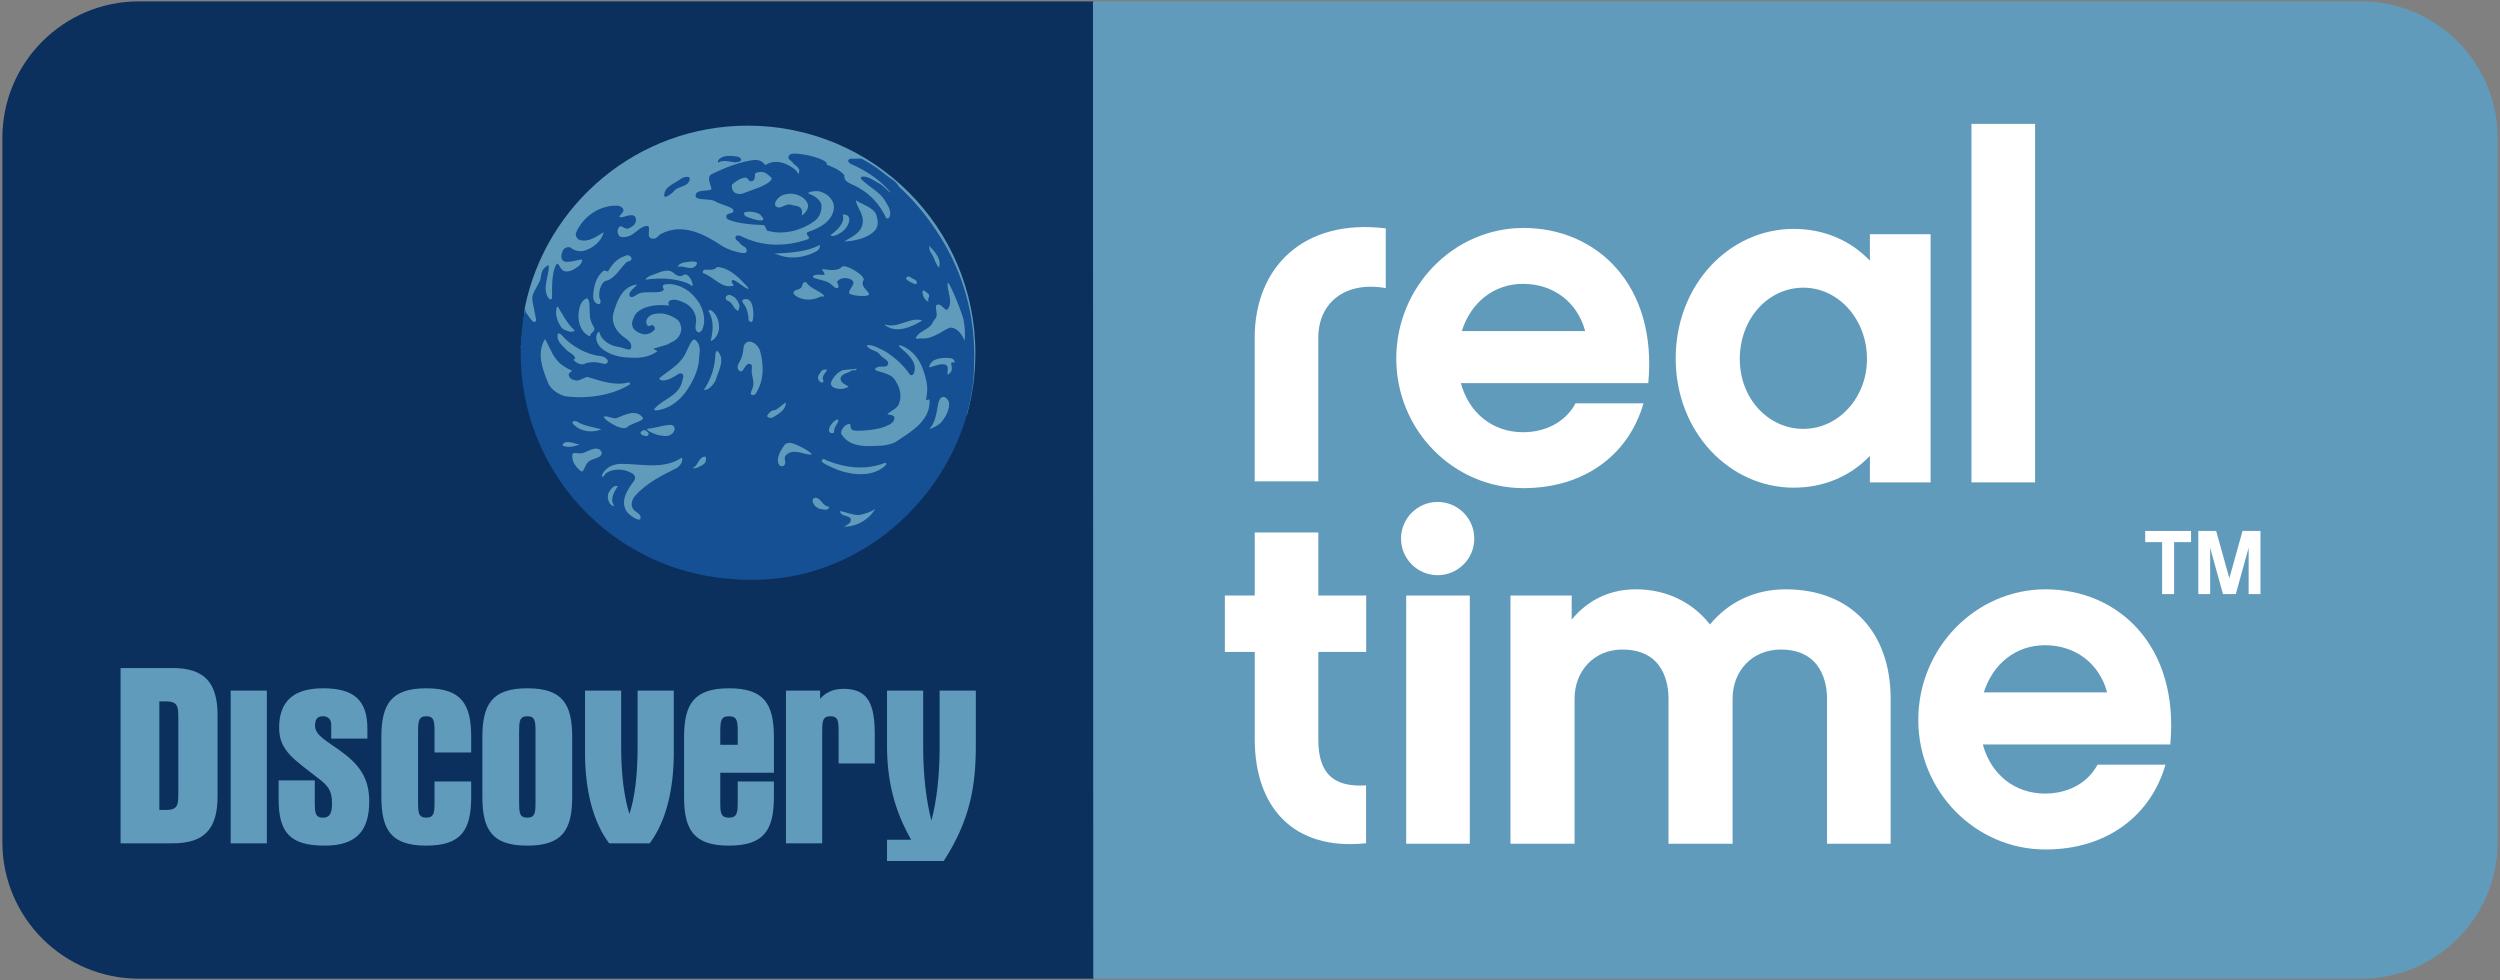 <?xml version="1.0" encoding="UTF-8" standalone="no"?>
<!-- Created with Inkscape (http://www.inkscape.org/) -->
<svg
   xmlns:dc="http://purl.org/dc/elements/1.1/"
   xmlns:cc="http://web.resource.org/cc/"
   xmlns:rdf="http://www.w3.org/1999/02/22-rdf-syntax-ns#"
   xmlns:svg="http://www.w3.org/2000/svg"
   xmlns="http://www.w3.org/2000/svg"
   xmlns:sodipodi="http://sodipodi.sourceforge.net/DTD/sodipodi-0.dtd"
   xmlns:inkscape="http://www.inkscape.org/namespaces/inkscape"
   width="426"
   height="167"
   id="svg2"
   sodipodi:version="0.32"
   inkscape:version="0.45.1"
   version="1.0"
   inkscape:output_extension="org.inkscape.output.svg.inkscape">
  <rect width="100%" height="100%" fill="#808080" stroke="none"/>
  <g
     inkscape:label="Layer 1"
     inkscape:groupmode="layer"
     id="layer1"
     transform="translate(-69,-761.827)">
    <g
       clip-path="url(#id3)"
       id="g2190"
       transform="matrix(0.24,0,0,-0.24,69,928.362)">
          <g
   transform="scale(4.167,4.167)"
   id="g2192">


          </g>

        </g>
    <g
       clip-path="url(#id4)"
       id="g2200"
       transform="matrix(0.24,0,0,-0.24,69.403,928.595)">
          <path
   style="fill:#0b305d;fill-rule:nonzero;stroke:none"
   d="M 96.973,693.895 C 43.41,693.895 0,650.461 0,596.902 L 0,96.984 C 0,43.438 43.41,0 96.973,0 L 775.086,0 L 775.086,693.895 L 96.973,693.895"
   id="path2202" />

          <path
   style="fill:#619bbc;fill-rule:nonzero;stroke:none"
   d="M 370.984,476.629 C 386.035,550.266 451.184,605.66 529.27,605.66 C 618.496,605.66 690.828,533.324 690.828,444.094 C 690.828,429 688.762,414.391 684.891,400.531 L 682.379,396.816 L 666.105,363.922 L 646.848,336.43 L 624.414,316.734 L 600.754,300.898 L 563.246,287.801 L 525.07,284.719 L 476.879,293.516 L 440.246,311.234 L 413.07,334.453 L 388.66,366.906 L 372.262,411.016 L 368.082,448.531 L 370.984,476.629"
   id="path2204" />

          <path
   style="fill:#619bbc;fill-rule:nonzero;stroke:none"
   d="M 774.328,693.895 L 774.543,0 L 1674.68,0 C 1728.22,0 1771.64,43.438 1771.64,96.984 L 1771.64,596.902 C 1771.64,650.461 1728.22,693.895 1674.68,693.895 L 774.328,693.895"
   id="path2206" />

          <path
   style="fill:#ffffff;fill-rule:nonzero;stroke:none"
   d="M 982.203,490.305 C 953.465,495.422 934.309,480.031 934.309,455.047 L 934.309,353.102 L 889.148,353.102 L 889.148,455.047 C 889.148,505 923.703,539.898 982.203,532.707 L 982.203,490.305"
   id="path2208" />

          <path
   style="fill:#ffffff;fill-rule:nonzero;stroke:none"
   d="M 1123.8,459.809 C 1118.31,480.348 1101.21,493.332 1079.66,493.332 C 1059.13,493.332 1042.7,480.348 1036.21,459.809 L 1123.8,459.809 z M 1035.53,422.859 C 1041.33,401.32 1058.45,387.98 1079.66,387.98 C 1094.7,387.98 1109.43,394.461 1116.95,408.492 L 1165.18,408.492 C 1154.93,372.566 1123.8,348.289 1080,348.289 C 1030.39,348.289 989.68,389.34 989.68,440.32 C 989.68,491.281 1030.39,533.02 1080,533.02 C 1132.01,533.02 1175.11,492.664 1168.61,422.859 L 1035.53,422.859"
   id="path2210" />

          <path
   style="fill:#ffffff;fill-rule:nonzero;stroke:none"
   d="M 1278.73,490.613 C 1253.76,490.613 1233.57,468.715 1233.57,439.965 C 1233.57,411.922 1253.76,390.363 1278.73,390.363 C 1303.71,390.363 1323.88,412.613 1323.88,439.965 C 1323.88,468.027 1303.71,490.613 1278.73,490.613 z M 1369.04,352.387 L 1325.94,352.387 L 1325.94,371.207 C 1312.25,356.844 1293.44,348.625 1271.88,348.625 C 1226.05,348.625 1188.07,388.313 1188.07,440.32 C 1188.07,492.664 1226.05,532.352 1271.88,532.352 C 1293.44,532.352 1312.25,524.133 1325.94,509.77 L 1325.94,528.59 L 1369.04,528.59 L 1369.04,352.387"
   id="path2212" />

          <path
   style="fill:#ffffff;fill-rule:nonzero;stroke:none"
   d="M 1398.06,352.387 L 1443.224,352.387 L 1443.224,606.922 L 1398.06,606.922 L 1398.06,352.387 z "
   id="path2214" />

          <path
   style="fill:#ffffff;fill-rule:nonzero;stroke:none"
   d="M 968.223,96.16 C 916.559,90.703 889.191,121.816 889.191,170.059 L 889.191,231.984 L 867.98,231.984 L 867.98,272.027 L 889.191,272.027 L 889.191,316.836 L 934.332,316.836 L 934.332,272.027 L 968.305,272.027 L 968.305,231.984 L 934.332,231.984 L 934.332,169.727 C 934.332,145.09 945.629,135.848 968.223,137.23 L 968.223,96.16"
   id="path2216" />

          <path
   style="fill:#ffffff;fill-rule:nonzero;stroke:none"
   d="M 996.711,95.824 L 1041.875,95.824 L 1041.875,272.027 L 996.711,272.027 L 996.711,95.824 z "
   id="path2218" />

          <path
   style="fill:#ffffff;fill-rule:nonzero;stroke:none"
   d="M 1340.68,95.824 L 1295.52,95.824 L 1295.52,198.813 C 1295.52,209.059 1292.11,233.691 1262.68,233.691 C 1242.49,233.691 1228.46,218.633 1228.46,198.813 L 1228.46,95.824 L 1182.96,95.824 L 1182.96,198.813 C 1182.96,209.059 1179.89,233.691 1150.13,233.691 C 1130.29,233.691 1116.26,218.633 1116.26,198.813 L 1116.26,95.824 L 1070.76,95.824 L 1070.76,272.027 L 1114.21,272.027 L 1114.21,254.922 C 1125.15,268.262 1140.54,276.453 1159.7,276.453 C 1181.61,276.453 1200.07,267.238 1212.39,251.488 C 1225.05,266.879 1243.52,276.453 1266.1,276.453 C 1313.3,276.453 1340.68,244.988 1340.68,198.813 L 1340.68,95.824"
   id="path2220" />

          <path
   style="fill:#ffffff;fill-rule:nonzero;stroke:none"
   d="M 1494.39,203.246 C 1488.92,223.789 1471.81,236.766 1450.26,236.766 C 1429.74,236.766 1413.31,223.789 1406.82,203.246 L 1494.39,203.246 z M 1406.13,166.301 C 1411.94,144.758 1429.05,131.422 1450.26,131.422 C 1465.31,131.422 1480.03,137.898 1487.56,151.93 L 1535.79,151.93 C 1525.53,116.008 1494.39,91.731 1450.61,91.731 C 1401.01,91.731 1360.3,132.777 1360.3,183.754 C 1360.3,234.715 1401.01,276.453 1450.61,276.453 C 1502.61,276.453 1545.71,236.102 1539.21,166.301 L 1406.13,166.301"
   id="path2222" />

          <path
   style="fill:#ffffff;fill-rule:nonzero;stroke:none"
   d="M 1045.06,312.477 C 1045.06,298.129 1033.41,286.48 1019.05,286.48 C 1004.7,286.48 993.051,298.129 993.051,312.477 C 993.051,326.84 1004.7,338.488 1019.05,338.488 C 1033.41,338.488 1045.06,326.84 1045.06,312.477"
   id="path2224" />

          <path
   style="fill:#619bbc;fill-rule:evenodd;stroke:none"
   d="M 111.461,119.801 L 116.008,119.801 C 125.492,119.801 124.926,124.008 124.926,134.57 L 124.926,182.121 C 124.926,192.547 125.492,196.891 116.008,196.891 L 111.461,196.891 L 111.461,119.801 z M 120.746,220.563 C 143.156,220.563 152.801,210.539 152.801,187.043 L 152.801,129.645 C 152.801,105.973 143.156,96.102 120.746,96.102 L 83.934,96.102 L 83.934,220.563 L 120.746,220.563 z M 162.109,204.523 L 187.785,204.523 L 187.785,96.102 L 162.109,96.102 L 162.109,204.523 z M 233.5,170.477 L 233.5,180.492 C 233.5,183.965 231.301,186.328 227.656,186.328 C 223.473,186.328 222,184.121 222,179.578 C 222,172.453 231.121,168.461 241.516,160.605 C 254.813,150.777 260.469,140.934 260.469,125.813 C 260.469,103.961 250.262,94.477 228.949,94.477 C 204.715,94.477 196.145,103.23 196.145,127.441 L 196.145,140.762 L 221.82,140.762 L 221.82,125.633 C 221.82,118 222,114.32 227.656,114.32 C 232.398,114.32 234.051,117.461 234.051,124.363 C 234.051,133.66 231.301,136.93 224.406,142.203 C 207.434,155.523 196.504,161.715 196.504,178.133 C 196.504,196.891 206.723,206.176 227.656,206.176 C 249.531,206.176 259.172,197.801 259.172,177.555 L 259.172,170.477 L 233.5,170.477 z M 306.84,160.605 L 306.84,175.043 C 306.84,182.676 306.633,186.328 300.98,186.328 C 295.348,186.328 295.145,182.48 295.145,175.043 L 295.145,125.633 C 295.145,118 295.348,114.32 300.98,114.32 C 306.633,114.32 306.84,118.152 306.84,125.633 L 306.84,140.047 L 332.871,140.047 L 332.871,129.262 C 332.871,105.59 325.945,94.477 300.98,94.477 C 276.012,94.477 269.086,105.59 269.086,129.262 L 269.086,171.387 C 269.086,194.879 276.012,206.176 300.98,206.176 C 325.945,206.176 332.871,195.059 332.871,171.387 L 332.871,160.605 L 306.84,160.605 z M 378.535,175.043 C 378.535,182.676 378.355,186.328 372.699,186.328 C 367.066,186.328 366.887,182.48 366.887,175.043 L 366.887,125.633 C 366.887,118 367.066,114.32 372.699,114.32 C 378.355,114.32 378.535,118.152 378.535,125.633 L 378.535,175.043 z M 372.699,206.176 C 397.668,206.176 404.582,195.059 404.582,171.387 L 404.582,129.262 C 404.582,105.59 397.668,94.477 372.699,94.477 C 347.738,94.477 340.805,105.59 340.805,129.262 L 340.805,171.387 C 340.805,194.879 347.738,206.176 372.699,206.176 z M 445.199,116.887 C 449.016,128.555 451.012,144.41 451.012,164.258 L 451.012,204.523 L 476.711,204.523 L 476.711,160.605 C 476.711,132.559 470.516,110.691 459.598,96.102 L 430.813,96.102 C 419.875,110.691 413.684,132.559 413.684,160.605 L 413.684,204.523 L 439.359,204.523 L 439.359,164.258 C 439.359,144.41 441.563,128.555 445.199,116.887 z M 509.711,166.078 L 522.105,166.078 L 522.105,174.285 C 522.105,182.676 521.926,186.328 515.887,186.328 C 509.895,186.328 509.711,182.676 509.711,174.285 L 509.711,166.078 z M 509.711,146.238 L 509.711,125.633 C 509.711,118 509.895,114.32 515.887,114.32 C 521.926,114.32 522.105,118.332 522.105,125.633 L 522.105,140.047 L 547.797,140.047 L 547.797,129.262 C 547.797,105.59 540.879,94.477 515.887,94.477 C 490.938,94.477 484.012,105.59 484.012,129.262 L 484.012,171.387 C 484.012,194.879 490.938,206.176 515.887,206.176 C 540.879,206.176 547.797,195.059 547.797,171.387 L 547.797,146.238 L 509.711,146.238 z M 580.59,204.523 L 580.59,198.688 C 584.238,202.895 589.527,205.793 597.188,205.793 C 615.23,205.793 619.414,194.328 619.414,172.832 L 619.414,152.793 L 593.723,152.793 L 593.723,175.043 C 593.723,182.676 593.535,186.328 587.883,186.328 C 582.246,186.328 582.066,182.48 582.066,175.043 L 582.066,96.102 L 556.359,96.102 L 556.359,204.523 L 580.59,204.523 z M 653.777,204.523 L 653.777,164.438 C 653.777,144.059 655.984,126.352 659.613,112.16 C 663.285,125.813 665.453,143.648 665.453,164.438 L 665.453,204.523 L 691.152,204.523 L 691.152,165.551 C 691.152,137.289 687.324,112.875 668.371,83.547 L 628.105,83.547 L 628.105,98.668 L 645.227,98.668 C 633.203,119.801 628.105,140.762 628.105,165.551 L 628.105,204.523 L 653.777,204.523"
   id="path2226" />

          <path
   style="fill:#145093;fill-rule:nonzero;stroke:none"
   d="M 683.152,452.934 C 683.832,458.059 683.277,463.367 682.273,468.633 C 682.148,468.973 682.055,469.344 681.945,469.691 C 679.43,477.848 671.086,497.723 671.086,493.59 C 670.922,487.512 675.137,480.652 671.273,475.371 C 669.355,473.102 666.746,480.262 663.352,478.332 C 661.727,477.348 664.301,472.273 663.016,469.691 C 662.262,468.16 661.008,467.211 660.227,465.262 C 657.438,460.453 651.141,460.176 648.664,455.188 C 647.762,453.551 651.391,454.813 652.871,454.617 C 660.992,453.574 671.004,462.777 673.359,462.23 C 673.359,462.23 679.168,462.723 683.152,452.934 z M 676.148,437.297 C 676.336,440.938 672.188,440.668 669.68,440.801 C 666.707,440.734 663.09,440.262 660.582,438.504 C 659.465,437.535 657.988,435.598 658.102,434.184 C 658.234,433.398 665.887,437.445 669.797,435.871 C 672.332,434.66 670.727,431.188 671.074,429.246 C 671.348,428.359 672.039,429.453 672.461,429.797 C 675.066,431.504 673.941,434.703 673.613,436.895 C 673.438,437.723 675.34,437.781 676.148,437.297 z M 672.184,408.602 C 671.938,411.23 668.027,415.836 665.348,410.973 C 663.527,407.684 663.816,396.707 658.848,391.102 C 656.414,388.855 664.563,392.637 666.355,394.805 C 669.93,398.945 672.395,403.684 672.184,408.602 z M 658.34,410.426 C 658.289,412.488 655.453,409.719 655.832,411.207 C 656.773,415.629 657.043,420.328 655.926,424.848 C 653.668,434.859 649.523,444.875 638.461,449.387 C 636.367,450.305 636.398,449.09 636.875,448.73 C 642.246,443.863 650.367,437.961 647.09,429.539 C 646.613,428.621 645.102,427.988 644.41,428.82 C 639.914,435.43 633.949,440.895 626.891,445.367 C 622.484,447.488 617.992,450.359 613.637,449.801 C 615.223,446.066 620.941,446.211 622.965,443.215 C 624.563,440.668 629.523,439.238 628.902,436.555 C 628.023,433.184 624.039,435.348 621.699,434.281 C 620.918,433.938 619.48,433.695 619.715,432.492 C 620.07,430.871 629.879,430.367 633.102,425.93 C 636.766,421.168 638.867,414.555 636.887,409.004 C 635.758,404.969 631.707,403.559 628.816,401.336 C 626.934,399.863 633.438,401.23 633.359,398.051 C 633.078,394.449 629.324,393.078 626.273,391.824 C 618.891,389.008 604.41,388.496 603.414,389.598 C 602.621,390.602 602.398,390.277 602.109,393.168 C 601.945,394.055 600.961,393.973 600.289,393.688 C 597.316,392.715 594.734,388.609 595.738,386.531 C 602.141,376.527 614.676,378.008 624.75,378.492 C 628.023,378.844 632.383,379.789 634.754,381.426 C 644.824,388.211 658.766,395.852 658.34,410.426 z M 626.977,366.324 C 612.93,360.797 598.809,362.609 585.621,367.84 C 584.398,368.348 582.672,369.941 581.766,367.906 C 580.922,366.121 589.574,362.852 593.629,361.051 C 604.273,357.188 619.082,356.137 627.523,364.953 C 627.734,365.359 627.703,366.191 626.977,366.324 z M 619.652,333.441 C 616.566,331.336 612.633,330.121 608.945,329.281 C 603.953,328.82 599.387,331.293 594.684,332.008 C 595.059,327.781 602.309,329.188 602.453,325.941 C 602.434,323.141 599.563,322.109 597.582,320.969 C 606.297,320.746 615.305,325.891 619.652,333.441 z M 587.074,335.074 C 582.754,335.039 581.25,340.969 577.73,341.426 C 576.871,341.516 575.566,341.168 575.313,339.992 C 574.84,337.582 577.785,333.598 581.77,333.309 C 583.418,333.164 586.586,332.145 587.074,335.074 z M 573.828,372.055 C 577.84,371.773 564.848,379.68 559.363,380.441 C 557.641,380.559 556.02,379.961 555.164,378.723 C 552.324,374.598 550.379,371.137 550.609,367.125 C 550.758,365.383 552.57,362.621 554.852,364.258 C 557.16,366.121 554.508,369.004 555.895,371.188 C 560.809,376.926 567.879,372.434 573.828,372.055 z M 546.824,398.418 C 550.793,400.672 556.25,403.809 556.277,408.75 C 556.285,409.168 555.914,408.965 555.602,408.75 C 553.164,407.082 549.445,403.477 548.223,403.641 C 546.289,403.809 544.078,401.59 543.117,399.898 C 542.457,398.617 545.563,397.73 546.824,398.418 z M 531.422,414.945 C 532.902,413.816 534.16,414.242 535.113,415.766 C 540.762,424.832 540.715,434.777 538.18,444.961 C 537.309,448.48 534.52,451.91 530.484,452.336 C 528.82,452.453 526.699,450.957 526.328,448.582 C 525.852,444.309 525.383,440.961 522.871,437.039 C 521.871,435.207 521.336,432.57 523.813,431.258 C 526.516,430.113 527.23,437.883 531.188,436.379 C 532.293,435.883 532.285,434.566 532.109,433.309 C 531.422,427.523 534.668,424.047 532.492,418.875 C 530.707,414.871 531.422,414.945 531.422,414.945 z M 522.371,474.082 C 522.895,475.629 523.863,477.098 523.121,478.844 C 522,481.516 520.59,483.957 517.375,485.137 C 514.813,486.738 511.633,483.09 514.914,481.34 C 518.602,480.262 518.922,475.5 522.371,474.082 z M 507.375,445.984 L 506.277,444.078 C 506.07,434.672 503.484,426.23 497.992,417.887 C 502,418.102 504.559,421.59 506.305,424.605 C 508.277,431.504 513.836,439.973 507.375,445.984 z M 499.172,370.684 C 494.066,370.684 494.23,363.992 489.891,362.488 C 492.77,361.895 495.629,363.879 497.91,365.246 C 499.504,366.59 500.137,368.891 499.172,370.684 z M 482.516,369.965 C 468.785,361.023 453.129,365.738 438.676,365.523 C 433.563,365.254 428.691,363.113 426.176,358.508 C 425.797,357.621 425.391,356.695 426.188,356.227 C 427.324,356.793 427.684,358.191 428.758,359.027 C 434.434,362.602 441.941,362.152 447.801,358.375 C 449.316,357.117 449.742,355.227 448.336,353.238 C 444.359,348.027 438.934,340.16 442.551,332.973 C 444.188,329.082 452.348,324.27 453.027,326.539 C 453.859,329.813 450.246,330.863 448.254,332.914 C 445.555,336.074 447.066,340.051 449.125,342.727 C 457.086,351.664 467.758,357.152 478.57,362.453 C 481.223,364.066 483.395,367.047 482.516,369.965 z M 436.957,349.766 C 433.828,350.633 431.961,347.387 430.465,345.047 C 429.434,342.832 429.855,339.781 431.223,337.512 C 431.934,336.684 433.188,335.145 434.348,335.723 C 431.035,340.441 434.477,345.949 436.957,349.766 z M 425.289,389.977 C 419.434,391.898 413.34,392.059 407.715,395.738 C 406.586,396.129 403.887,396.059 405.102,394 C 410.316,388.199 418.609,387.438 425.289,389.977 z M 424.965,374.781 C 421.523,378.77 415.719,374.094 411.645,373.082 C 409.332,372.539 405.121,374.191 404.746,372.234 C 403.887,367.492 407.273,363.133 410.832,360.281 C 412.336,359.219 413.43,362.934 414.316,364.699 C 415.91,367.914 419.254,368.828 422.383,369.828 C 424.293,370.594 426.75,372.383 424.965,374.781 z M 400.805,377.723 C 403.734,377.25 407.121,378.234 409.887,379.309 C 406.223,379.68 402.27,382.117 398.879,380.441 C 398.879,380.441 395.402,378.172 400.805,377.723 z M 384.848,453.438 C 379.41,443.559 383.445,432.938 387.527,422.809 C 389.555,418.402 394.398,414.945 399.609,413.547 C 414.273,411.512 432.352,413.816 445.27,421.77 C 445.895,422.203 445.645,423.672 444.277,423.277 C 434.555,420.855 425.039,424.336 415.785,427.125 C 413.813,427.641 410.246,424.305 407.273,424.68 C 404.766,425.27 402.66,425.996 402.137,428.563 C 401.965,430.23 403.781,430.734 404.621,431.727 C 401.129,432.73 396.359,436.461 396.359,436.461 C 391.074,440.996 388.863,447.637 385.637,453.648 C 385.262,454.469 384.848,453.438 384.848,453.438 z M 393.617,476.539 C 392.965,474.375 393.012,471.988 393.535,469.691 C 394.059,467.402 395.055,465.172 396.336,463.316 C 397.551,460.602 401.195,459.965 403.371,459.246 C 404.375,459.859 405.844,458.91 406.273,460.371 C 403.195,463.055 400.926,466.301 398.84,469.691 C 397.508,471.883 396.227,474.148 394.844,476.352 C 393.891,477.988 393.617,476.539 393.617,476.539 z M 394.363,457.621 C 393.145,453.176 397.18,449.965 399.816,447.09 C 401.801,444.734 405.379,443.742 406.668,440.848 C 407.078,439.758 405.016,439.953 405.699,439.129 C 407.699,437.012 410.934,435.535 413.121,436.445 C 417.133,438.289 421.996,437.883 425.938,436.828 C 427.492,436.379 429.211,436.004 429.863,438.031 C 430.309,439.809 427.203,441.805 424.801,442.035 C 414.566,443.117 404.004,449.223 397.57,456.43 C 395.09,459.355 394.363,457.621 394.363,457.621 z M 409.004,470.211 C 409.004,470.023 409.023,469.859 409.031,469.691 C 409.195,463.813 412.105,457.84 417.301,456.031 C 417.152,458.773 421.316,459.469 420.18,462.145 C 418.855,464.59 417.59,466.77 417.246,469.691 C 416.973,472.016 416.949,474.457 416.879,476.645 C 417.09,478.934 416.391,483.84 414.441,482.871 C 409.574,480.465 409.324,474.711 409.004,470.211 z M 426.777,502.578 C 421.301,498.238 419.664,490.734 419.477,484.379 C 419.441,481.996 420.688,479.27 423.398,478.906 C 424.934,478.973 424.961,481.098 424.395,482.223 C 422.613,485.453 424.625,494.422 428.402,495.438 C 435.125,497.074 438.313,504.234 443.102,508.582 C 444.301,509.746 445.973,508.938 446.664,510.82 C 446.828,511.5 446.57,512.082 446.133,512.543 C 445.73,512.953 445.227,513.281 444.73,513.512 C 443.688,514.059 441.887,513.039 440.582,512.543 C 436.07,510.789 432.762,506.945 430.195,502.488 C 429.863,501.957 428.816,502.219 428.164,502.715 C 427.535,502.938 426.777,502.578 426.777,502.578 z M 454.398,398.781 C 449.316,404.43 442.008,400.316 436.07,397.984 C 433.613,397.117 430.176,399.801 427.379,399.141 C 424.727,398.434 440.059,387.867 443.723,391.688 C 446.766,394.637 456.902,396.039 454.398,398.781 z M 456.297,385.379 C 457.063,385.078 458.457,385.195 458.688,386.266 C 459.422,388 457.164,388.492 456.387,389.465 C 455.043,389.727 453.914,388.898 453.168,387.852 C 453.168,387.852 452.434,386.145 456.297,385.379 z M 465.004,386.09 C 469.215,385.438 472.914,384.215 476.148,387.477 C 477.102,388.961 478.25,391.336 475.977,392.777 C 473.992,394.297 465.063,391.289 459.586,390.602 C 459.586,390.602 452.863,390.691 465.004,386.09 z M 465.191,403.559 C 477.309,405.555 485.32,414.727 490.68,425.848 C 492.871,430.367 494.398,435.102 494.586,439.387 C 494.723,443.926 496.758,449.426 492.027,453.523 C 489.598,455.188 487.395,448.523 485.934,445.773 C 482.035,436.211 473.699,432.434 466.891,426.715 C 465.555,425.621 467.625,424.965 468.711,424.746 C 471.188,424.625 474.348,425.891 476.598,427.266 C 478.613,427.988 480.234,430.574 482.715,429.512 C 484.328,427.648 482.805,425.727 482.637,423.797 C 479.84,413.348 469.063,411.672 463.289,404.934 C 463.289,404.934 461.516,403.113 465.191,403.559 z M 422.598,458.457 C 420.367,454.797 422.398,450.414 424.988,447.969 C 432.352,441.426 441.895,440.766 450.773,440.848 C 455.664,441.109 460.273,442.195 464.676,445.184 C 465.953,446.105 461.004,446.898 462.789,447.465 L 471.688,450.121 C 472.949,450.418 473.523,451.32 474.949,451.828 C 478.961,453.398 481.77,456.867 482.035,461.27 C 481.918,463.633 481.059,466.535 479.113,468.07 C 478.25,468.672 477.371,469.211 476.457,469.691 C 471.688,472.266 466.266,473.219 461.039,471.391 C 460.395,471.133 459.445,470.578 458.883,469.992 C 457.445,468.484 456.598,466.516 457.641,464.363 C 458.746,461.625 460.727,465.262 462.301,463.578 C 463.023,462.738 463.832,461.625 462.789,460.473 C 459.898,457.621 456.988,457.188 454.691,457.629 C 451.082,458.773 447.332,460.422 447.035,465.004 C 447.098,466.613 447.699,468.176 448.477,469.691 C 448.879,470.504 449.086,471.242 449.793,472.125 C 455.645,478.512 466.215,478.727 473.82,477.934 L 473.625,478.074 C 472.563,478.801 472.664,480.375 473.609,481.289 C 477.277,483.215 480.84,481.281 484.34,479.926 C 488.348,477.848 491.453,474.191 492.359,469.691 C 492.547,468.773 492.645,467.809 492.555,466.738 C 492.387,464.203 491.262,461.055 493.43,459.246 C 494.945,458.141 496.438,459.75 496.988,460.945 C 498.16,463.684 498.496,466.695 498.168,469.691 C 497.637,474.711 495.301,479.691 492.137,483.215 C 487.332,489.75 477.879,494.52 469.918,492.82 C 467.18,491.563 470.707,490.223 469.051,488.504 C 466.602,486.469 458.301,487.996 453.223,486.906 C 450.695,486.469 447.141,482.273 445.484,484.645 C 443.328,488.316 453.727,493.621 449.465,492.691 C 439.359,490.754 435.891,479.863 433.578,471.453 C 432.609,466.641 435.145,460.875 438.441,458.02 C 441.316,454.625 448.051,452.625 446.246,447.359 C 445.539,445.465 440.418,448.215 437.516,448.504 C 431.961,449.441 425.824,452.422 424.02,458.59 C 423.461,460.031 422.598,458.457 422.598,458.457 z M 457.402,496.422 C 467.512,497.695 477.383,497.367 486.793,493.664 C 488.352,492.957 490.566,490.359 490.078,493.109 C 489.438,496.422 486.426,501.363 483.805,499.68 C 479.648,497.109 477.637,500.836 474.723,502.258 C 470.414,503.949 464.621,500.578 459.793,498.953 C 458.652,498.523 455.293,496.082 457.402,496.422 z M 480.105,505.563 C 484.48,506.41 490.223,501.746 493.133,507.441 C 493.84,509.207 490.477,509.375 489.012,509.141 C 486.016,508.844 481.703,508.805 479.77,506.176 C 479.148,505.387 480.105,505.563 480.105,505.563 z M 502.941,452.68 C 506.305,453.84 508.352,457.91 508.805,461.254 C 509.035,464.129 508.566,467.125 507.332,469.691 C 506.391,471.703 504.98,473.449 503.012,474.637 C 502.449,474.836 501.461,474.734 501.316,474.008 C 502.227,472.645 502.84,471.172 503.309,469.691 C 505.047,464.16 504.125,458.039 502.941,452.68 z M 529.371,490.793 C 523.813,496.969 516.633,504.734 507.457,505.328 C 505.305,502.559 501.945,503.578 498.957,503.391 C 497.602,503.375 496.605,501.508 497.762,500.859 C 505.125,498.254 510.684,489.809 518.77,491.973 C 520.266,492.355 517.188,494.086 517.848,495.438 C 519.195,497.922 525.074,491.289 529.207,489.82 C 529.207,489.82 530.383,489.559 529.371,490.793 z M 529.828,482.07 C 528.207,482.895 523.738,482.938 526.016,479.445 C 528.398,476.906 529.125,473.273 529.754,469.691 C 529.902,468.773 529.422,467.445 530.234,466.98 L 531.633,466.152 C 533.898,465.66 534.137,479.887 529.828,482.07 z M 550.324,514.117 C 552.066,513.383 553.895,512.898 555.754,512.543 C 559.363,511.887 563.137,511.895 566.875,512.543 C 570.633,513.207 574.348,514.48 577.785,516.352 C 579.895,517.43 580.711,519.355 580.445,520.984 C 571.02,515.84 558.246,515.277 548.066,514.832 L 550.324,514.117 z M 580.773,484.223 C 581.715,484.695 584.129,483.695 583.34,485.121 C 579.598,488.887 574.012,489.84 570.965,494.129 C 569.352,495.73 568.004,493.184 567.758,491.828 C 567.371,489.512 564.379,489.629 562.566,488.395 C 560.391,486.703 562.703,485.367 563.777,484.461 C 569.328,481.281 575.313,481.465 580.773,484.223 z M 585.621,432.207 C 584.68,432.863 583.664,432.508 582.727,432.27 C 581.082,431.316 580.613,430.223 579.625,428.543 C 578.441,426.672 579.387,424.637 580.984,423.43 C 581.543,423.262 582.941,423.141 583.063,424.27 C 581.23,427.609 584.289,429.871 585.621,432.207 z M 590.336,395.551 C 588.438,393.836 586.875,391.602 586.875,389.086 C 586.93,388.023 588.637,386.582 590.172,387.586 C 590.625,388.152 590.492,388.617 590.582,389.246 C 590.758,392.078 593.109,393.816 593.547,396.223 C 593.523,398.352 590.336,395.551 590.336,395.551 z M 595.086,426.297 C 596.051,429.797 600.195,429.797 602.691,431.555 C 604.008,432.695 606.828,431.066 606.48,433.012 L 596.836,432.125 C 593.078,430.699 590.172,427.543 588.5,423.688 C 587.754,422.359 588.625,420.684 589.816,419.965 C 593.316,418.086 598.176,418.391 600.824,420.445 C 598.68,421.82 594.961,423.027 595.086,426.297 z M 615.305,486.371 C 613.648,489.336 609.063,491.859 611.449,495.965 C 613.188,498.953 598.266,508.066 595.938,505.328 C 592.09,500.977 581.16,504.672 581.949,503.625 C 581.949,503.625 582.699,502.273 583.453,501.141 C 585.566,497.836 577.57,501.582 575.559,498.578 C 574.48,497.066 582.813,496.281 586.383,494.355 C 588.977,493.254 591.352,489.258 593.129,490.469 C 594.809,491.777 592.145,494.063 592.828,495.055 C 595.035,497.938 599.043,497.723 601.629,496.816 C 607.82,494.313 601.16,490.387 601.18,487.027 C 601.195,484.766 613.52,484.16 614.578,485.199 C 614.578,485.199 615.734,485.785 615.305,486.371 z M 587.934,527.918 C 588.73,527.184 589.629,527.227 590.613,527.445 C 595.652,528.98 600.246,532.746 601.293,538.027 C 601.527,539.441 601.055,542.004 598.602,542.41 C 597.449,542.508 596.516,542.672 596.648,542.328 C 598.746,536.813 592.23,530.934 587.934,527.918 z M 610.82,536.684 C 610.016,529.23 602.848,526.816 597.652,523.383 C 605.852,523.871 614.691,525.762 619.777,531.523 C 622.141,534.441 621.699,538.316 620.621,542.035 C 618.746,547.734 610.215,549.555 605.93,552.793 C 606.664,547.398 611.723,542.871 610.82,536.684 z M 626.863,463.883 C 634.914,457.895 645.613,462.695 653.117,467.332 C 644.703,470.211 635.934,461.469 627.133,464.379 C 625.93,464.758 626.863,463.883 626.863,463.883 z M 641.59,497.32 C 641.121,496.133 648.5,492.195 649.059,493.297 C 650.188,496.395 646.5,496.516 644.91,497.957 C 644.172,498.789 642.211,498.855 641.59,497.32 z M 653.207,487.676 C 653.422,485.02 654.621,481.789 657.543,480.609 C 657.324,481.809 657.074,482.316 657.758,483.723 C 658.98,486.086 656.172,487.039 654.879,488.301 C 654.242,488.91 653.184,488.609 653.207,487.676 z M 657.926,520.512 L 658.336,517.707 C 658.418,516.223 660.234,514.398 660.992,512.543 C 662.148,509.703 663.176,506.773 664.938,504.785 C 665.922,507.609 665.398,510.18 664.207,512.543 C 662.68,515.563 660.066,518.215 657.926,520.512 z M 571.957,549.484 C 570.793,554.43 564.707,557.043 560.672,557.324 C 557.723,557.547 553.77,556.766 551.559,554.816 C 550.047,553.527 547.977,551.117 548.723,548.938 C 551.961,545.07 555.52,550.508 559.438,549.609 C 562.012,548.504 565.59,549.375 567.352,546.375 C 567.996,545.25 567.816,543.086 567.578,542.328 C 567.578,542.328 567.059,541.402 568.688,542.637 C 570.313,543.895 572.543,546.988 571.957,549.484 z M 545.367,569.371 C 541.422,572.742 539.742,573.551 535.016,572.129 C 533.898,571.672 534.563,569.496 534.059,568.129 C 533.668,566.754 532.699,566.102 531.301,566.133 C 529.527,566.324 529.34,569.078 527.348,568.801 C 524.027,568.43 521.023,566.199 518.426,564.223 C 517.887,563.809 517.93,563.113 517.938,562.594 C 517.938,561.723 518.152,560.828 518.488,559.883 C 519.121,557.758 522.805,556.457 525.605,557.441 L 536.168,561.375 L 538.582,562.32 C 541.52,563.656 548.492,567.063 545.367,569.371 z M 538.445,542.277 C 535.164,544.973 527.367,545.148 526.598,543.605 C 526.285,542.566 527.285,541.797 527.934,541.242 C 528.348,540.781 538.789,537.047 540.043,538.789 C 540.863,540.484 538.715,540.906 538.445,542.277 z M 388.043,505.691 L 387.953,504.578 C 387.559,497.574 383.18,489.223 387.93,483.09 C 388.57,482.199 389.227,482.051 390.082,482.797 C 390.824,483.422 388.832,499.965 393.492,507.344 C 394.469,508.891 395.836,504.777 397.195,503.602 C 399.055,501.434 402.094,501.957 404.813,503.117 C 407.664,504.754 411.164,506.547 411.699,510.039 C 412.125,512.324 399.48,506.082 397.34,510.695 C 397.164,511.035 397.109,511.371 397.035,511.711 C 396.59,513.484 397.199,515.242 397.934,516.887 C 398.617,518.758 401.836,520.277 403.703,518.867 C 406.34,516.82 409.73,516.086 412.984,516.777 C 419.523,518.867 425.316,523.254 426.949,530.074 C 422.16,526.988 415.879,522.473 409.598,524.594 C 407.91,525.418 406.613,527.66 407.297,529.559 C 412.125,540.953 423.762,549.336 436.855,548.855 C 438.324,548.832 440.262,547.73 440.918,546.223 C 441.91,544.168 436.492,540.996 438.625,540.629 C 441.184,540.375 444.488,542.539 447.574,541.988 C 449.871,541.5 449.895,539.414 449.813,537.832 C 449.348,535.129 446.988,533.895 444.871,532.809 C 441.137,531.203 439.539,536.828 437.238,532.574 C 436.574,531.328 436.66,529.23 437.684,527.719 C 438.938,525.949 441.73,526.445 443.762,526.895 C 449.133,528.168 451.82,533.566 456.949,534.395 C 462.23,535.207 455.395,525.375 462.215,525.391 C 464.797,525.391 465.637,527.727 467.379,528.652 C 482.457,536.828 498.063,528.926 510.793,520.367 C 515.625,517.145 527.438,513.711 528.227,515.891 C 529.551,519.617 525.492,519.641 523.824,521.969 C 523.039,523.637 520.516,524.008 520.453,526.199 C 520.434,527.98 522.945,527.918 524.109,527.367 C 539.023,519.738 555.586,519.414 571.566,524.891 C 572.316,525.055 573.277,526.078 572.574,526.621 C 571.566,527.5 570.066,529.844 572.355,530.289 C 580.828,533.145 590.234,538.332 590.445,548.152 C 589.898,553.781 585.621,557.441 580.309,558.891 C 577.234,559.867 570.789,558.188 572.316,557.516 C 575.984,556.082 580.523,553.605 581.488,549.641 C 581.949,545.684 580.539,541.348 577.395,538.535 C 568.035,531.289 554.828,527.75 543.242,531.035 C 541.828,531.523 542.289,535.266 539.742,535.102 C 531.414,535.531 523.039,535.891 515.078,539.094 C 514.273,539.586 513.766,540.801 514.043,541.73 C 514.785,543.77 517.797,542.867 518.898,544.531 C 520.539,547.922 510.055,549.223 505.633,552.172 C 501.203,554.188 491.582,552.172 492.191,556.277 C 492.957,560.594 499.617,558.77 503.055,560.211 C 503.813,560.555 503.43,561.055 503.199,561.898 C 502.305,565.176 499.875,569.703 504.316,571.57 C 513.738,576.047 523.082,579.813 533.145,581.215 C 539.41,582.051 541.551,577.566 541.551,577.566 C 547.063,581.215 553.391,580.246 558.559,577.309 C 558.973,577.086 559.387,576.859 559.777,576.602 C 561.293,575.672 564.047,573.871 564.762,571.793 C 565.258,570.438 566.023,573.172 565.797,574.066 C 565.16,576.809 562.762,577.141 561.145,579.422 C 559.68,581.48 556.902,581.711 558.578,584.477 C 559.223,585.625 561.332,585.871 562.785,585.82 C 568.863,585.578 577.371,583.723 582.141,581.336 C 583.602,580.605 585.418,579.879 585.32,578.5 C 585.301,577 581.004,579.313 579.699,579.242 C 577.84,579.137 577.563,583.188 577.883,580.84 C 578.07,579.496 582.051,579.16 584.289,578.34 C 589.332,576.461 594.578,574.359 597.855,570.395 C 597.52,568.465 598.254,567.152 599.449,566.117 C 601.648,564.277 605.336,563.199 607.805,561.668 C 616.953,556.535 623.277,549.074 627.465,540.125 C 627.766,539.406 629.34,539.809 629.723,540.457 C 631.645,544.242 629.141,548.426 627.211,551.426 C 624.863,556.016 620.598,559.086 616.332,562.219 C 614,563.961 611.68,565.734 609.684,567.801 C 609.086,568.496 609.895,569.496 610.688,569.516 C 614.777,569.742 617.914,567.152 621.832,565 C 623.613,564.18 625.027,562.961 626.387,561.711 C 627.879,560.305 629.285,558.891 630.926,557.848 C 629.863,559.199 628.703,560.469 627.496,561.723 C 620.813,568.66 612.02,574.254 602.723,578.34 C 601.543,578.887 600.121,580.055 600.68,581.148 C 601.508,582.586 603.332,582.211 604.645,582.133 C 605.539,582.035 609.215,582.609 610.441,581.996 C 618.238,577.688 621.852,575.02 628.707,569.566 C 629.848,568.648 631.535,567.746 632.633,566.793 C 632.332,567.063 634.09,565.602 633.805,565.855 C 634.914,564.969 636.559,562.445 636.734,562.188 C 646.48,553.254 655.102,543.125 662.414,532.063 C 666.84,525.59 670.816,518.785 674.246,511.711 C 680.777,498.328 685.398,483.906 687.91,468.836 C 689.648,458.395 690.383,447.613 689.949,436.621 C 689.582,379.422 651.258,324 600.816,299.367 C 573.703,285.543 544.246,281.098 515.609,283.984 C 433.035,290.555 368.035,359.586 368.035,443.848 C 368.035,452.359 368.711,460.699 369.98,468.836 L 371.082,474.637 C 371.359,476.063 371.25,473.879 371.68,473.133 C 372.648,471.969 375.793,466.516 377.508,466.223 C 378.379,466.152 379.172,467.141 378.945,467.988 C 378.898,468.273 378.84,468.566 378.789,468.836 C 378.027,473.297 376.875,477.648 376.297,481.902 C 375.711,486.258 379.43,490.602 381.262,494.672 C 383.059,498.016 381.727,502.047 385.379,505.105 C 385.379,505.105 388.172,507.609 388.043,505.691 z M 508.492,581.367 C 507.801,580.508 507.926,579.059 508.848,579.719 C 514.242,582.297 519.445,577.953 523.957,580.473 C 525.32,581.258 524.047,583.145 522.277,583.586 C 517.93,584.34 511.648,585.074 508.492,581.367 z M 488.02,568.355 C 488.297,562.152 479.047,562.59 477.102,559.398 C 476.43,558.398 469.684,552.738 469.879,556.336 C 470.414,562.836 477.289,564.332 481.398,567.688 C 484.176,569.797 487.938,569.711 488.02,568.355"
   id="path2228" />

          <path
   style="fill:#ffffff;fill-rule:nonzero;stroke:none"
   d="M 1541.95,309.957 L 1541.95,273.07 L 1533.43,273.07 L 1533.43,309.957 L 1521.41,309.957 L 1521.41,317.902 L 1553.97,317.902 L 1553.97,309.957 L 1541.95,309.957"
   id="path2230" />

          <path
   style="fill:#ffffff;fill-rule:nonzero;stroke:none"
   d="M 1603.25,273.07 L 1594.85,273.07 L 1594.85,305.953 L 1585.74,273.07 L 1576.64,273.07 L 1567.53,305.953 L 1567.53,273.07 L 1559.13,273.07 L 1559.13,317.902 L 1571.79,317.902 L 1581.15,284.313 L 1590.52,317.902 L 1603.25,317.902 L 1603.25,273.07"
   id="path2232" />

        </g>
  </g>
</svg>
